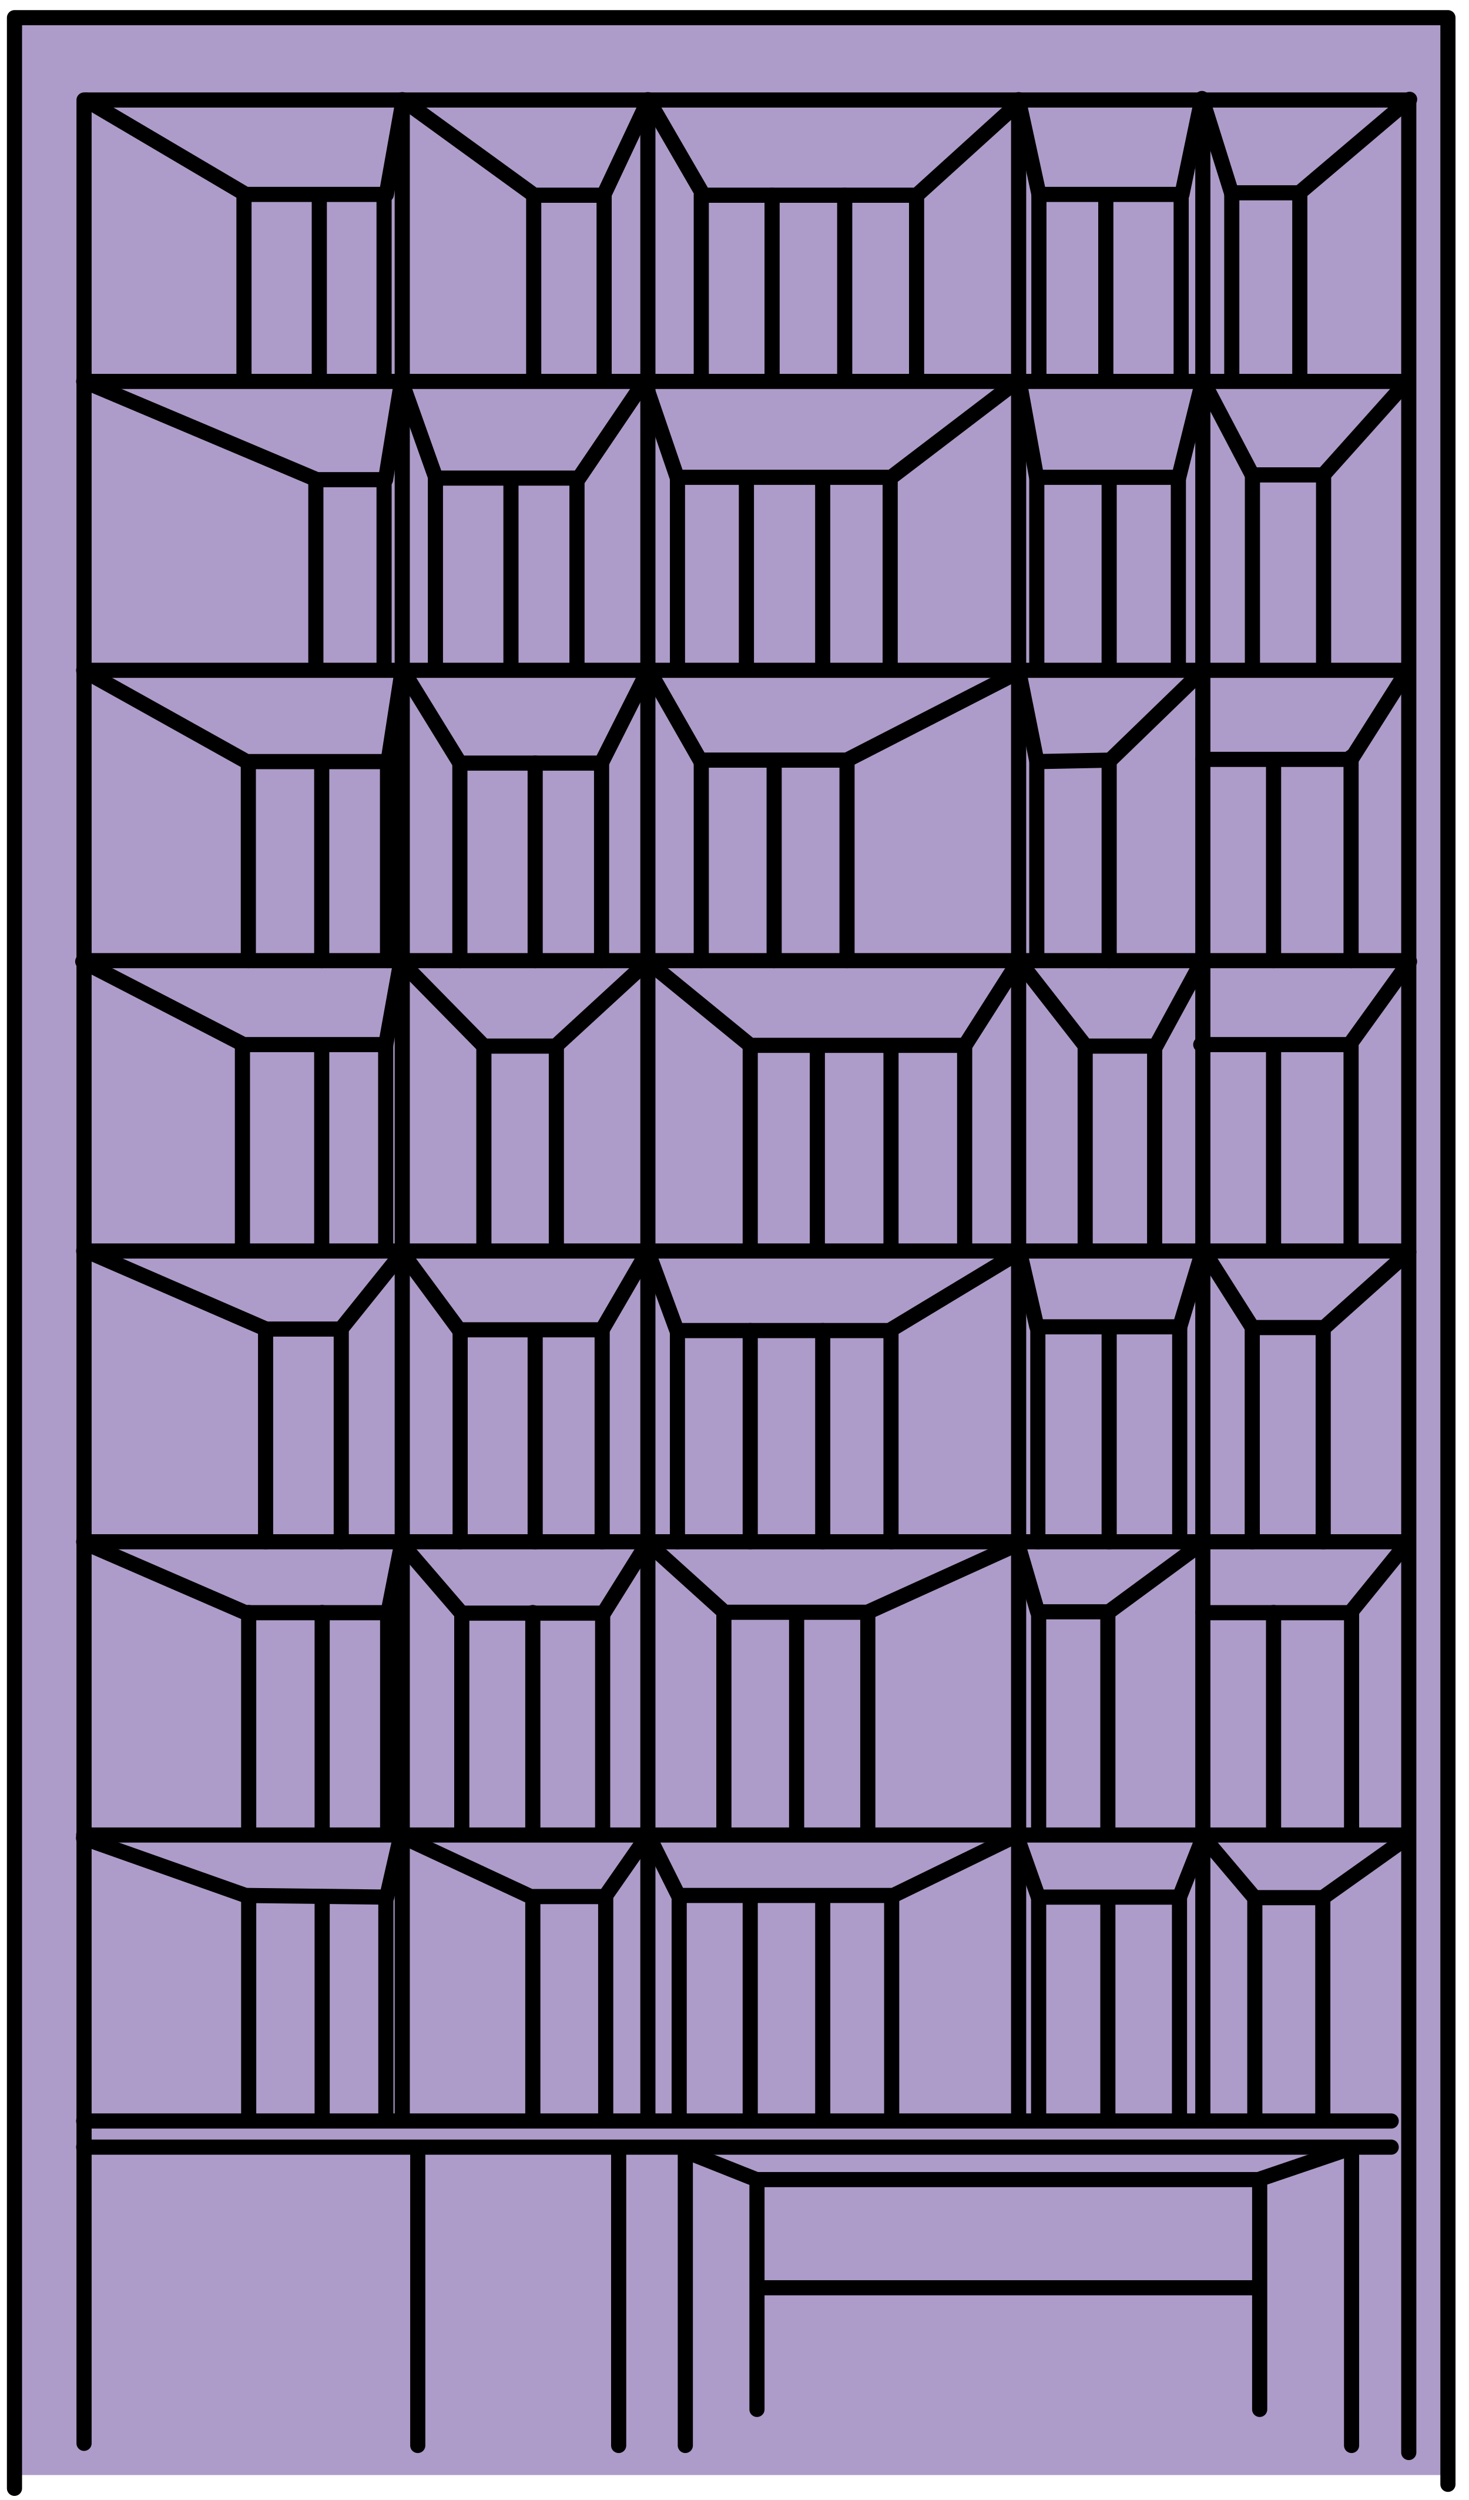 <svg width="97" height="165" viewBox="0 0 97 165" fill="none" xmlns="http://www.w3.org/2000/svg">
<path d="M95.685 1.167H0.741L0.741 163.37H96.05L95.685 1.167Z" fill="#AD9CC9"/>
<path d="M50.132 151.007H83.147" stroke="black" stroke-linecap="round" stroke-linejoin="round"/>
<path d="M45.313 142.024L49.953 143.868H83.088L89.215 141.786" stroke="black" stroke-linecap="round" stroke-linejoin="round"/>
<path d="M79.533 44.144L73.307 50.173L68.465 50.271L67.279 44.342L55.914 50.172H46.229L42.819 44.194L39.706 50.37H30.367L26.563 44.194L25.624 50.271H16.285L5.661 44.342" stroke="black" stroke-linecap="round" stroke-linejoin="round"/>
<path d="M5.68 25.227L20.923 31.662H25.459L26.514 25.175L28.782 31.557H38.224L42.549 25.174L44.711 31.504H58.847L67.287 25.069L68.447 31.504H77.836L79.418 25.122L82.688 31.346H87.382L92.815 25.28" stroke="black" stroke-linecap="round" stroke-linejoin="round"/>
<path d="M93.079 6.555L85.8 12.726H81.317L79.365 6.503L78.047 12.832H68.605L67.287 6.766L60.535 12.885H46.452L42.813 6.608L39.859 12.885H35.27L26.62 6.608L25.512 12.832H16.229L5.68 6.608" stroke="black" stroke-linecap="round" stroke-linejoin="round"/>
<path d="M5.463 63.465L16.087 68.95H25.476L26.464 63.465L31.949 69.049H36.693L42.77 63.465L49.54 68.999H63.722L67.279 63.415L71.677 69.049H76.322L79.386 63.415M93.073 63.465L89.12 68.95H79.287M92.974 44.194L89.219 50.123H79.435" stroke="black" stroke-linecap="round" stroke-linejoin="round"/>
<path d="M79.377 101.86L73.221 106.39H68.516L67.209 101.918L57.278 106.419H47.839L42.757 101.831L39.853 106.477H30.473L26.523 101.889L25.623 106.448H16.214L5.677 101.88" stroke="black" stroke-linecap="round" stroke-linejoin="round"/>
<path d="M67.107 121.108L68.563 125.222H77.882L79.447 121.254L82.833 125.258H87.346L92.968 121.259" stroke="black" stroke-linecap="round" stroke-linejoin="round"/>
<path d="M92.939 101.802L89.164 106.448H79.435" stroke="black" stroke-linecap="round" stroke-linejoin="round"/>
<path d="M26.52 121.217L35.038 125.185H39.952L42.791 121.108L44.793 125.112H58.99L67.362 121.035" stroke="black" stroke-linecap="round" stroke-linejoin="round"/>
<path d="M5.516 121.327L16.218 125.112L25.537 125.222L26.483 121.072" stroke="black" stroke-linecap="round" stroke-linejoin="round"/>
<path d="M0.956 164.246V1.167H95.609V163.982" stroke="black" stroke-linecap="round" stroke-linejoin="round"/>
<path d="M5.55 161.276V6.601H93.023V161.882" stroke="black" stroke-linecap="round" stroke-linejoin="round"/>
<path d="M5.526 141.725H91.863" stroke="black" stroke-linecap="round" stroke-linejoin="round"/>
<path d="M5.526 140H91.863" stroke="black" stroke-linecap="round" stroke-linejoin="round"/>
<path d="M5.526 121.123H92.999" stroke="black" stroke-linecap="round" stroke-linejoin="round"/>
<path d="M5.526 101.767H92.93" stroke="black" stroke-linecap="round" stroke-linejoin="round"/>
<path d="M5.526 82.574H92.93" stroke="black" stroke-linecap="round" stroke-linejoin="round"/>
<path d="M5.526 63.41H92.93" stroke="black" stroke-linecap="round" stroke-linejoin="round"/>
<path d="M5.526 44.245H92.93" stroke="black" stroke-linecap="round" stroke-linejoin="round"/>
<path d="M5.526 25.176H92.93" stroke="black" stroke-linecap="round" stroke-linejoin="round"/>
<path d="M26.561 6.578L26.561 139.925" stroke="black" stroke-linecap="round" stroke-linejoin="round"/>
<path d="M42.78 6.578L42.78 139.925" stroke="black" stroke-linecap="round" stroke-linejoin="round"/>
<path d="M67.261 6.578L67.261 139.925" stroke="black" stroke-linecap="round" stroke-linejoin="round"/>
<path d="M79.425 6.578L79.425 139.925" stroke="black" stroke-linecap="round" stroke-linejoin="round"/>
<path d="M5.611 82.538L17.569 87.727H22.511L26.563 82.686L30.318 87.776H39.756L42.77 82.588L44.697 87.826H58.731L67.329 82.637L68.465 87.579H77.903L79.435 82.489L82.696 87.628H87.44L93.023 82.637" stroke="black" stroke-linecap="round" stroke-linejoin="round"/>
<path d="M16.421 125.283V139.88" stroke="black" stroke-linecap="round" stroke-linejoin="round"/>
<path d="M21.273 125.283V139.88" stroke="black" stroke-linecap="round" stroke-linejoin="round"/>
<path d="M49.538 125.283V139.88" stroke="black" stroke-linecap="round" stroke-linejoin="round"/>
<path d="M54.326 125.283V139.88" stroke="black" stroke-linecap="round" stroke-linejoin="round"/>
<path d="M73.153 125.283V139.88" stroke="black" stroke-linecap="round" stroke-linejoin="round"/>
<path d="M25.479 125.283V139.88" stroke="black" stroke-linecap="round" stroke-linejoin="round"/>
<path d="M35.183 125.283V139.88" stroke="black" stroke-linecap="round" stroke-linejoin="round"/>
<path d="M39.995 125.283V139.88" stroke="black" stroke-linecap="round" stroke-linejoin="round"/>
<path d="M44.847 125.283V139.88" stroke="black" stroke-linecap="round" stroke-linejoin="round"/>
<path d="M58.879 125.283V139.88" stroke="black" stroke-linecap="round" stroke-linejoin="round"/>
<path d="M68.583 125.283V139.88" stroke="black" stroke-linecap="round" stroke-linejoin="round"/>
<path d="M77.883 125.283V139.88" stroke="black" stroke-linecap="round" stroke-linejoin="round"/>
<path d="M82.857 125.283V139.88" stroke="black" stroke-linecap="round" stroke-linejoin="round"/>
<path d="M87.346 125.283V139.88" stroke="black" stroke-linecap="round" stroke-linejoin="round"/>
<path d="M89.246 106.438V121.035" stroke="black" stroke-linecap="round" stroke-linejoin="round"/>
<path d="M84.095 106.438V121.035" stroke="black" stroke-linecap="round" stroke-linejoin="round"/>
<path d="M52.602 106.438V121.035" stroke="black" stroke-linecap="round" stroke-linejoin="round"/>
<path d="M35.183 106.438V121.035" stroke="black" stroke-linecap="round" stroke-linejoin="round"/>
<path d="M21.273 106.438V121.035" stroke="black" stroke-linecap="round" stroke-linejoin="round"/>
<path d="M73.153 106.438V121.035" stroke="black" stroke-linecap="round" stroke-linejoin="round"/>
<path d="M68.583 106.438V121.035" stroke="black" stroke-linecap="round" stroke-linejoin="round"/>
<path d="M57.302 106.438V121.035" stroke="black" stroke-linecap="round" stroke-linejoin="round"/>
<path d="M47.799 106.438V121.035" stroke="black" stroke-linecap="round" stroke-linejoin="round"/>
<path d="M39.793 106.438V121.035" stroke="black" stroke-linecap="round" stroke-linejoin="round"/>
<path d="M30.492 106.438V121.035" stroke="black" stroke-linecap="round" stroke-linejoin="round"/>
<path d="M25.597 106.438V121.035" stroke="black" stroke-linecap="round" stroke-linejoin="round"/>
<path d="M16.421 106.438V121.035" stroke="black" stroke-linecap="round" stroke-linejoin="round"/>
<path d="M17.537 87.826L17.537 101.767" stroke="black" stroke-linecap="round" stroke-linejoin="round"/>
<path d="M22.533 87.826L22.533 101.767" stroke="black" stroke-linecap="round" stroke-linejoin="round"/>
<path d="M30.384 87.826L30.384 101.767" stroke="black" stroke-linecap="round" stroke-linejoin="round"/>
<path d="M35.338 87.826L35.338 101.767" stroke="black" stroke-linecap="round" stroke-linejoin="round"/>
<path d="M49.538 87.826L49.538 101.767" stroke="black" stroke-linecap="round" stroke-linejoin="round"/>
<path d="M54.326 87.826L54.326 101.767" stroke="black" stroke-linecap="round" stroke-linejoin="round"/>
<path d="M73.239 87.826L73.239 101.767" stroke="black" stroke-linecap="round" stroke-linejoin="round"/>
<path d="M39.761 87.826L39.761 101.767" stroke="black" stroke-linecap="round" stroke-linejoin="round"/>
<path d="M44.732 87.826L44.732 101.767" stroke="black" stroke-linecap="round" stroke-linejoin="round"/>
<path d="M58.834 87.826L58.834 101.767" stroke="black" stroke-linecap="round" stroke-linejoin="round"/>
<path d="M68.53 87.676L68.53 101.767" stroke="black" stroke-linecap="round" stroke-linejoin="round"/>
<path d="M77.898 87.676L77.898 101.767" stroke="black" stroke-linecap="round" stroke-linejoin="round"/>
<path d="M82.688 87.676L82.688 101.767" stroke="black" stroke-linecap="round" stroke-linejoin="round"/>
<path d="M87.372 87.676L87.372 101.767" stroke="black" stroke-linecap="round" stroke-linejoin="round"/>
<path d="M89.213 69.049L89.213 82.489" stroke="black" stroke-linecap="round" stroke-linejoin="round"/>
<path d="M84.095 69.049L84.095 82.489" stroke="black" stroke-linecap="round" stroke-linejoin="round"/>
<path d="M58.834 69.049L58.834 82.489" stroke="black" stroke-linecap="round" stroke-linejoin="round"/>
<path d="M53.97 69.049L53.97 82.489" stroke="black" stroke-linecap="round" stroke-linejoin="round"/>
<path d="M21.244 69.049L21.244 82.489" stroke="black" stroke-linecap="round" stroke-linejoin="round"/>
<path d="M89.213 49.969L89.213 63.41" stroke="black" stroke-linecap="round" stroke-linejoin="round"/>
<path d="M73.239 50.37L73.239 63.409" stroke="black" stroke-linecap="round" stroke-linejoin="round"/>
<path d="M68.461 50.37L68.461 63.409" stroke="black" stroke-linecap="round" stroke-linejoin="round"/>
<path d="M55.93 50.37L55.93 63.409" stroke="black" stroke-linecap="round" stroke-linejoin="round"/>
<path d="M46.306 50.37L46.306 63.409" stroke="black" stroke-linecap="round" stroke-linejoin="round"/>
<path d="M39.723 50.37L39.723 63.409" stroke="black" stroke-linecap="round" stroke-linejoin="round"/>
<path d="M30.366 50.37L30.366 63.409" stroke="black" stroke-linecap="round" stroke-linejoin="round"/>
<path d="M25.588 50.37L25.588 63.409" stroke="black" stroke-linecap="round" stroke-linejoin="round"/>
<path d="M21.244 50.37L21.244 63.409" stroke="black" stroke-linecap="round" stroke-linejoin="round"/>
<path d="M33.739 31.662L33.739 44.194" stroke="black" stroke-linecap="round" stroke-linejoin="round"/>
<path d="M16.11 12.885L16.11 25.069" stroke="black" stroke-linecap="round" stroke-linejoin="round"/>
<path d="M21.084 12.885L21.084 25.069" stroke="black" stroke-linecap="round" stroke-linejoin="round"/>
<path d="M25.361 12.885L25.361 25.069" stroke="black" stroke-linecap="round" stroke-linejoin="round"/>
<path d="M35.241 12.885L35.241 25.069" stroke="black" stroke-linecap="round" stroke-linejoin="round"/>
<path d="M46.306 12.885L46.306 25.069" stroke="black" stroke-linecap="round" stroke-linejoin="round"/>
<path d="M39.891 12.885L39.891 25.069" stroke="black" stroke-linecap="round" stroke-linejoin="round"/>
<path d="M50.982 12.885L50.982 25.069" stroke="black" stroke-linecap="round" stroke-linejoin="round"/>
<path d="M55.777 12.885L55.777 25.069" stroke="black" stroke-linecap="round" stroke-linejoin="round"/>
<path d="M60.523 12.885L60.523 25.069" stroke="black" stroke-linecap="round" stroke-linejoin="round"/>
<path d="M68.6 12.885L68.6 25.069" stroke="black" stroke-linecap="round" stroke-linejoin="round"/>
<path d="M73.018 12.885L73.018 25.069" stroke="black" stroke-linecap="round" stroke-linejoin="round"/>
<path d="M77.994 12.885L77.994 25.069" stroke="black" stroke-linecap="round" stroke-linejoin="round"/>
<path d="M81.336 12.885L81.336 25.069" stroke="black" stroke-linecap="round" stroke-linejoin="round"/>
<path d="M85.828 12.885L85.828 25.069" stroke="black" stroke-linecap="round" stroke-linejoin="round"/>
<path d="M49.286 31.662L49.286 44.194" stroke="black" stroke-linecap="round" stroke-linejoin="round"/>
<path d="M54.324 31.662L54.324 44.194" stroke="black" stroke-linecap="round" stroke-linejoin="round"/>
<path d="M58.779 31.662L58.779 44.194" stroke="black" stroke-linecap="round" stroke-linejoin="round"/>
<path d="M44.734 31.662L44.734 44.194" stroke="black" stroke-linecap="round" stroke-linejoin="round"/>
<path d="M38.099 31.662L38.099 44.194" stroke="black" stroke-linecap="round" stroke-linejoin="round"/>
<path d="M28.751 31.662L28.751 44.194" stroke="black" stroke-linecap="round" stroke-linejoin="round"/>
<path d="M20.856 31.662L20.856 44.194" stroke="black" stroke-linecap="round" stroke-linejoin="round"/>
<path d="M25.361 31.662L25.361 44.194" stroke="black" stroke-linecap="round" stroke-linejoin="round"/>
<path d="M73.239 31.662L73.239 44.194" stroke="black" stroke-linecap="round" stroke-linejoin="round"/>
<path d="M68.461 31.662L68.461 44.194" stroke="black" stroke-linecap="round" stroke-linejoin="round"/>
<path d="M77.809 31.662L77.809 44.194" stroke="black" stroke-linecap="round" stroke-linejoin="round"/>
<path d="M82.7 31.366L82.7 44.194" stroke="black" stroke-linecap="round" stroke-linejoin="round"/>
<path d="M87.398 31.366L87.398 44.194" stroke="black" stroke-linecap="round" stroke-linejoin="round"/>
<path d="M35.338 50.37L35.338 63.409" stroke="black" stroke-linecap="round" stroke-linejoin="round"/>
<path d="M51.118 50.37L51.118 63.409" stroke="black" stroke-linecap="round" stroke-linejoin="round"/>
<path d="M84.095 50.37L84.095 63.409" stroke="black" stroke-linecap="round" stroke-linejoin="round"/>
<path d="M16.398 50.37L16.398 63.409" stroke="black" stroke-linecap="round" stroke-linejoin="round"/>
<path d="M76.242 69.049L76.242 82.489" stroke="black" stroke-linecap="round" stroke-linejoin="round"/>
<path d="M71.655 69.049L71.655 82.489" stroke="black" stroke-linecap="round" stroke-linejoin="round"/>
<path d="M63.697 69.049L63.697 82.489" stroke="black" stroke-linecap="round" stroke-linejoin="round"/>
<path d="M49.538 69.049L49.538 82.489" stroke="black" stroke-linecap="round" stroke-linejoin="round"/>
<path d="M36.737 69.049L36.737 82.489" stroke="black" stroke-linecap="round" stroke-linejoin="round"/>
<path d="M31.951 69.049L31.951 82.489" stroke="black" stroke-linecap="round" stroke-linejoin="round"/>
<path d="M25.467 69.049L25.467 82.489" stroke="black" stroke-linecap="round" stroke-linejoin="round"/>
<path d="M16.008 69.049L16.008 82.489" stroke="black" stroke-linecap="round" stroke-linejoin="round"/>
<path d="M27.585 141.786V161.417" stroke="black" stroke-linecap="round" stroke-linejoin="round"/>
<path d="M40.851 141.786V161.417" stroke="black" stroke-linecap="round" stroke-linejoin="round"/>
<path d="M45.253 141.786V161.417" stroke="black" stroke-linecap="round" stroke-linejoin="round"/>
<path d="M89.246 141.786V161.417" stroke="black" stroke-linecap="round" stroke-linejoin="round"/>
<path d="M83.178 144.106L83.178 159.037" stroke="black" stroke-linecap="round" stroke-linejoin="round"/>
<path d="M49.984 144.106L49.984 159.037" stroke="black" stroke-linecap="round" stroke-linejoin="round"/>
</svg>
